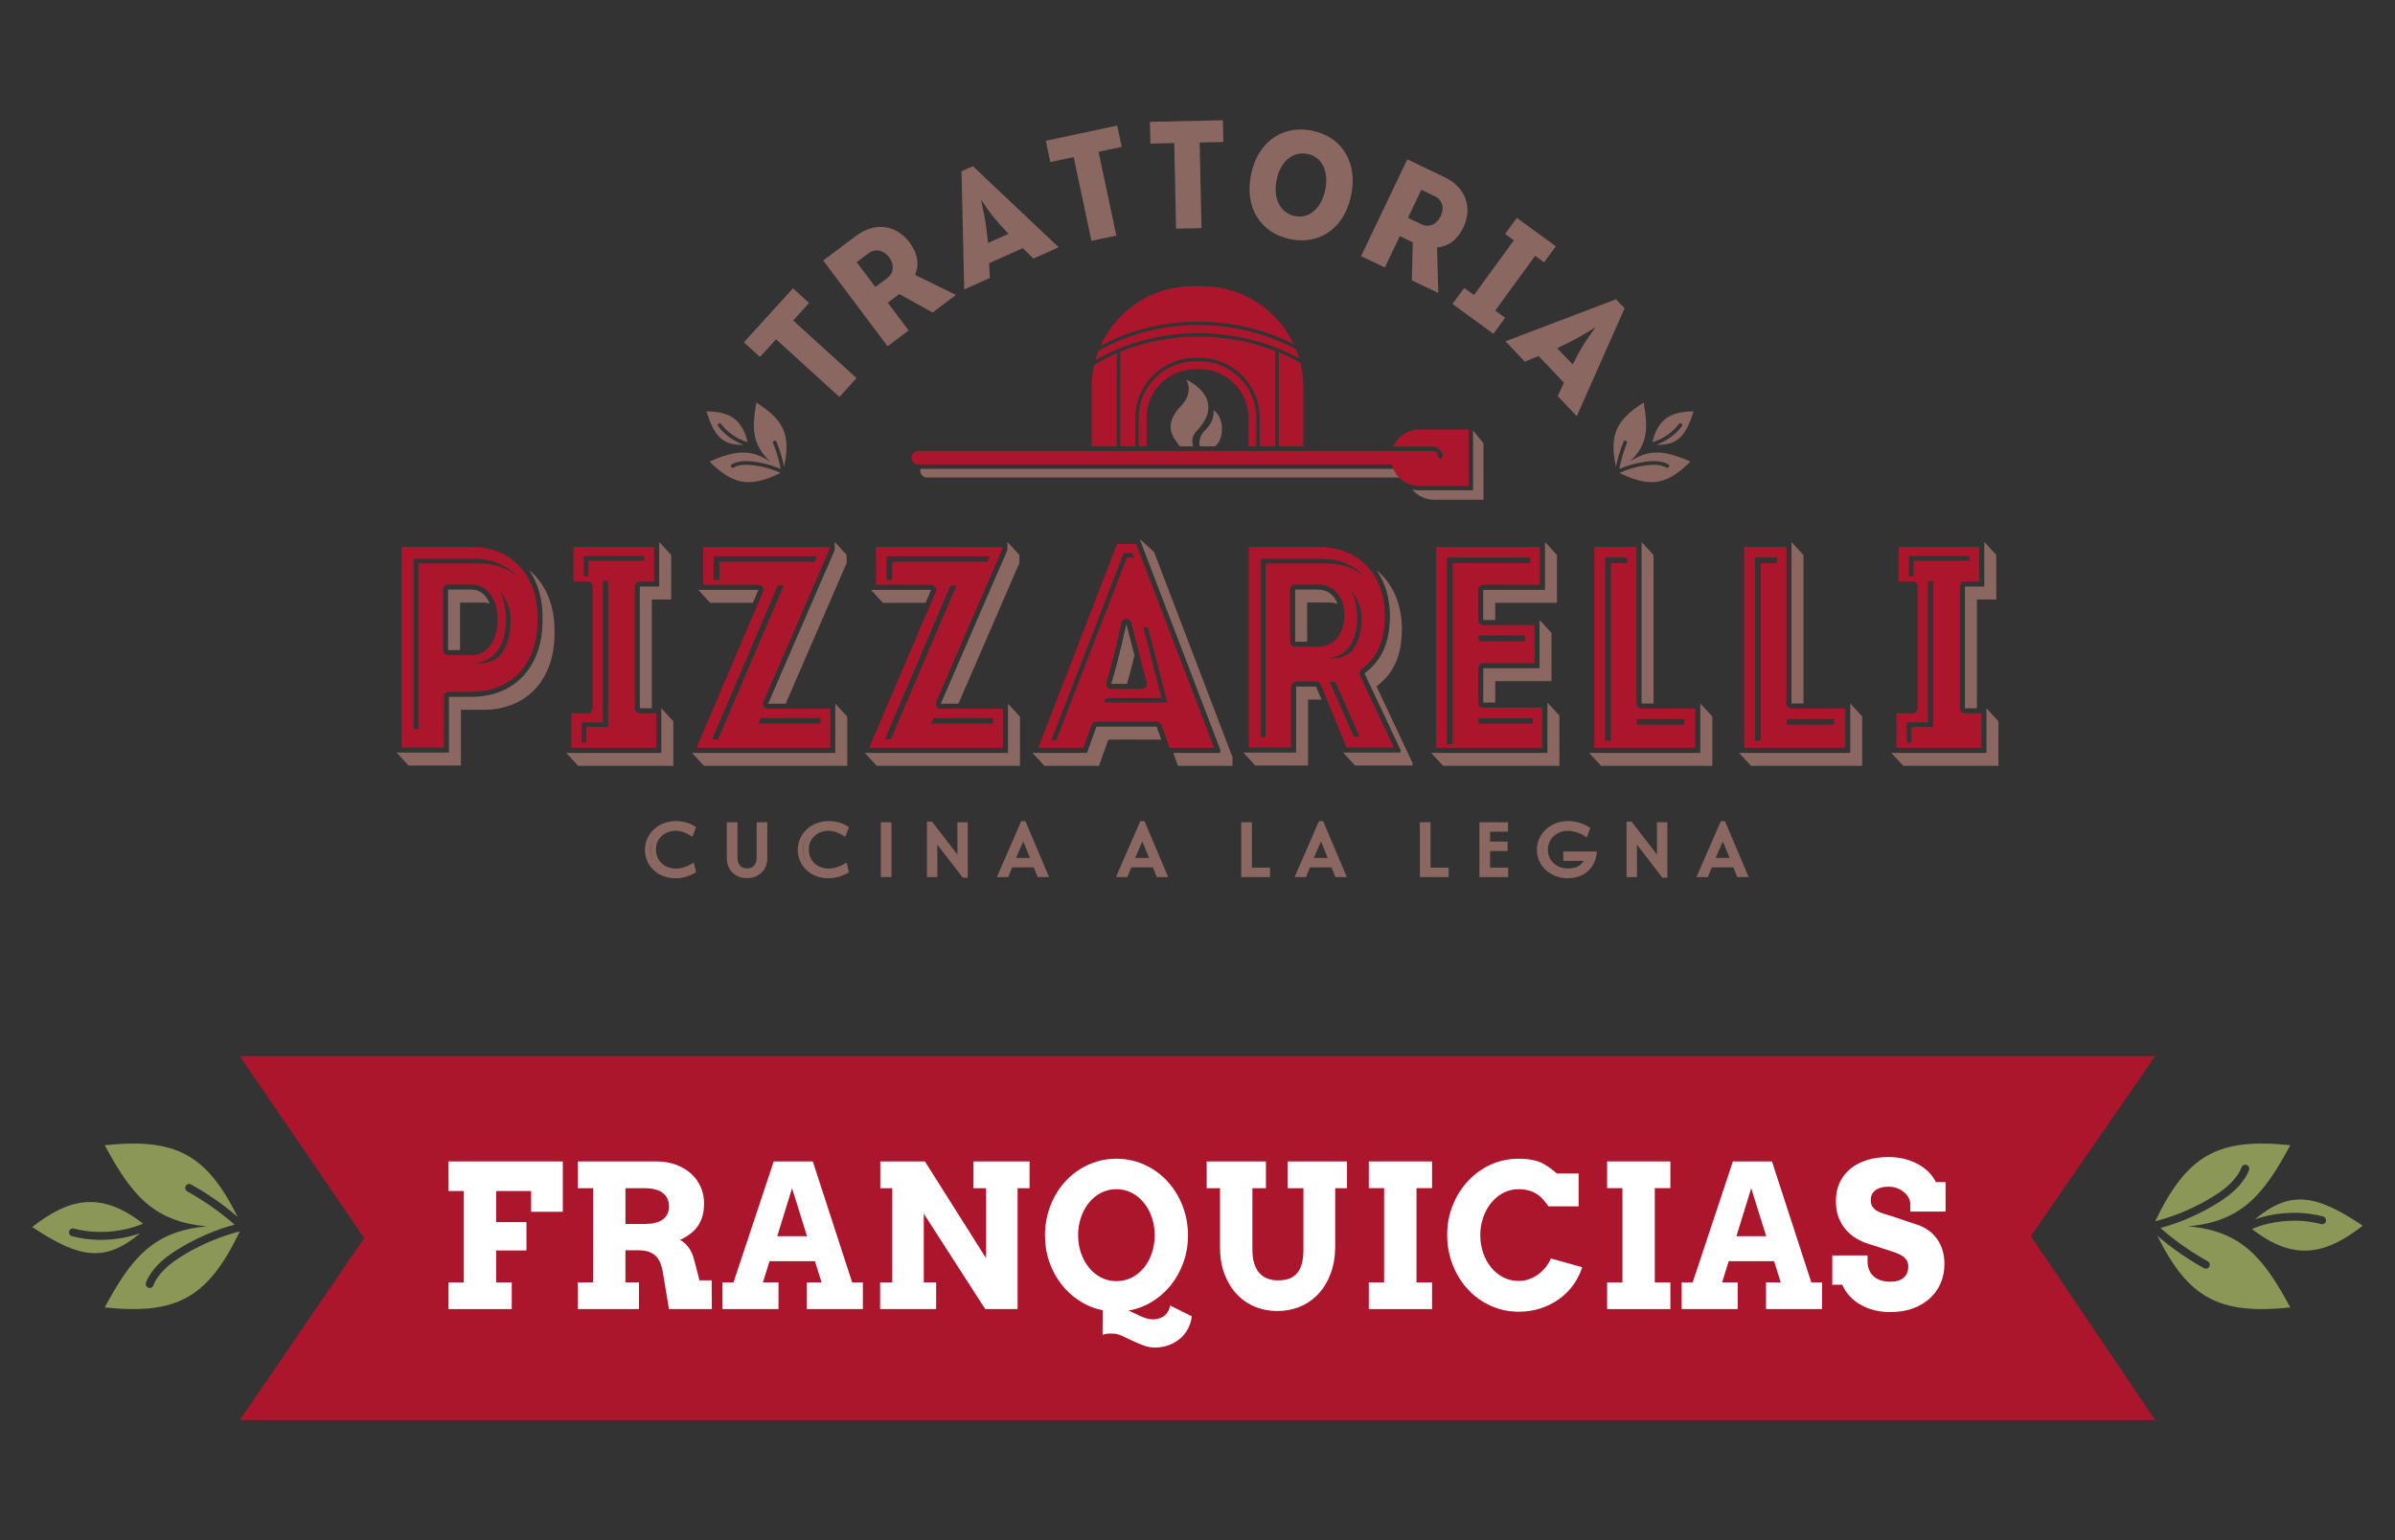 <?xml version="1.0" encoding="utf-8"?>
<!-- Generator: Adobe Illustrator 16.0.0, SVG Export Plug-In . SVG Version: 6.00 Build 0)  -->
<!DOCTYPE svg PUBLIC "-//W3C//DTD SVG 1.1//EN" "http://www.w3.org/Graphics/SVG/1.1/DTD/svg11.dtd">
<svg version="1.1" id="Layer_1" xmlns="http://www.w3.org/2000/svg" xmlns:xlink="http://www.w3.org/1999/xlink" x="0px" y="0px"
	 width="513.085px" height="330.089px" viewBox="0 0 513.085 330.089" enable-background="new 0 0 513.085 330.089"
	 xml:space="preserve">
<rect x="0" y="0" width="513.085" height="330.089" fill="#333333" stroke="none"/>
<g>
	<g>
		<g>
			<g>
				<polygon fill="#AC162C" points="461.711,304.319 51.375,304.319 78.02,265.311 51.375,226.306 461.711,226.306 435.068,264.888 
									"/>
			</g>
		</g>
		<g>
			<g>
				<path fill-rule="evenodd" clip-rule="evenodd" fill="#8B9757" d="M21.162,264.004c-1.775-0.027-3.566-0.27-5.328-0.727
					c-0.451-0.12-0.914,0.152-1.031,0.601c-0.109,0.451,0.157,0.917,0.612,1.032c1.89,0.494,3.818,0.758,5.718,0.782
					c3.908,0.055,6.971-0.726,8.887-1.406c-7.584,6.372-13.088,5.337-23.114-1.343c7.589-5.935,14.507-7.961,23.74-0.717
					C29.18,262.863,25.771,264.064,21.162,264.004z"/>
			</g>
			<g>
				<path fill-rule="evenodd" clip-rule="evenodd" fill="#8B9757" d="M22.432,280.173c5.688-10.538,10.386-16.373,21.923-17.376
					c-11.537-0.984-16.229-6.831-21.923-17.377c15.327-1.632,21.871,2.064,28.479,15.351c-1.875-1.629-5.333-4.367-9.975-6.943
					c-0.413-0.228-0.919-0.08-1.146,0.325c-0.223,0.416-0.084,0.926,0.325,1.149c4.875,2.708,8.478,5.67,10.15,7.14
					c-3.164,0.804-8.527,2.763-13.569,6.206c-4.531,3.103-5.396,6.167-5.44,6.297c-0.117,0.448,0.152,0.913,0.605,1.037
					c0.441,0.114,0.91-0.149,1.033-0.598c0.022-0.06,0.819-2.645,4.76-5.34c5.541-3.785,11.208-5.557,13.722-6.153
					C44.604,277.928,38.109,281.842,22.432,280.173z"/>
			</g>
		</g>
		<g>
			<g>
				<path fill-rule="evenodd" clip-rule="evenodd" fill="#8B9757" d="M491.924,261.588c1.775,0.026,3.566,0.27,5.33,0.727
					c0.449,0.121,0.912-0.152,1.027-0.6c0.109-0.454-0.156-0.917-0.611-1.032c-1.893-0.494-3.812-0.759-5.719-0.785
					c-3.908-0.05-6.971,0.728-8.887,1.409c7.584-6.373,13.09-5.338,23.115,1.344c-7.59,5.93-14.51,7.959-23.738,0.714
					C483.906,262.729,487.312,261.529,491.924,261.588z"/>
			</g>
			<g>
				<path fill-rule="evenodd" clip-rule="evenodd" fill="#8B9757" d="M490.652,245.418c-5.686,10.541-10.387,16.376-21.924,17.376
					c11.537,0.984,16.23,6.832,21.924,17.379c-15.324,1.632-21.869-2.066-28.479-15.35c1.875,1.627,5.336,4.363,9.975,6.941
					c0.414,0.229,0.92,0.083,1.146-0.325c0.221-0.416,0.084-0.927-0.322-1.149c-4.875-2.71-8.484-5.67-10.152-7.14
					c3.16-0.805,8.529-2.764,13.568-6.204c4.531-3.104,5.396-6.168,5.441-6.298c0.117-0.449-0.152-0.915-0.605-1.04
					c-0.439-0.11-0.91,0.151-1.031,0.601c-0.023,0.06-0.82,2.644-4.76,5.337c-5.541,3.785-11.209,5.557-13.723,6.156
					C468.48,247.665,474.977,243.75,490.652,245.418z"/>
			</g>
		</g>
		<g>
			<path fill="#FFFFFF" d="M96.084,248.89h24.484v10.792h-6.784v-4.446h-7.493v6.658h6.492v6.074h-6.492v6.847h3.34v5.719H96.084
				v-5.719h3.277v-19.579h-3.277V248.89z"/>
			<path fill="#FFFFFF" d="M123.782,248.89h16.74c1.628,0,3.082,0.244,4.362,0.73c1.28,0.487,2.359,1.138,3.235,1.952
				c0.877,0.813,1.548,1.761,2.014,2.839s0.699,2.202,0.699,3.371c0,1.071-0.115,2.011-0.344,2.817
				c-0.229,0.808-0.563,1.523-1.002,2.15c-0.438,0.626-0.978,1.179-1.618,1.659c-0.64,0.479-1.371,0.915-2.191,1.305
				c0.709,0.361,1.336,0.915,1.878,1.659s0.953,1.708,1.231,2.891l1.064,4.112h2.609l0.042,6.157h-9.184l-1.252-7.515
				c-0.125-0.89-0.316-1.659-0.574-2.306c-0.258-0.647-0.602-1.176-1.033-1.587c-0.432-0.41-0.957-0.713-1.576-0.908
				c-0.619-0.194-1.354-0.292-2.202-0.292h-2.692v6.889h2.901v5.719h-13.108v-5.719h3.277V254.63h-3.277V248.89z M133.989,254.63
				v7.66h4.154c0.793,0,1.506-0.072,2.139-0.219s1.176-0.376,1.628-0.688c0.452-0.313,0.8-0.706,1.043-1.18
				c0.243-0.473,0.365-1.036,0.365-1.69c0-1.225-0.438-2.178-1.315-2.86c-0.876-0.682-2.164-1.022-3.861-1.022H133.989z"/>
			<path fill="#FFFFFF" d="M172.854,274.814h3.151l-1.419-4.551h-9.727l-1.419,4.551h3.34v5.719h-12.002v-5.719h2.359l8.62-25.925
				h8.37l8.433,25.925h2.296v5.719h-12.001V274.814z M166.508,264.92h6.387l-3.214-10.29L166.508,264.92z"/>
			<path fill="#FFFFFF" d="M208.545,248.89h12.022v5.74H218v25.903h-6.93L197.9,260.078v14.736h2.651v5.719h-12.002v-5.719h2.609
				V254.63h-2.567v-5.74h9.56l13.087,20.728V254.63h-2.692V248.89z"/>
			<path fill="#FFFFFF" d="M236.243,280.783c-1.782-0.361-3.427-1.025-4.937-1.993c-1.51-0.967-2.818-2.16-3.924-3.579
				c-1.106-1.42-1.969-3.023-2.588-4.812c-0.62-1.788-0.929-3.684-0.929-5.688c0-1.517,0.181-2.975,0.543-4.373
				c0.362-1.398,0.869-2.706,1.523-3.924s1.444-2.324,2.369-3.319c0.925-0.994,1.955-1.847,3.089-2.557
				c1.134-0.71,2.355-1.26,3.663-1.649c1.308-0.389,2.679-0.584,4.112-0.584s2.808,0.195,4.123,0.584
				c1.315,0.39,2.539,0.939,3.674,1.649c1.134,0.71,2.164,1.562,3.089,2.557c0.925,0.995,1.718,2.102,2.379,3.319
				s1.172,2.525,1.534,3.924s0.543,2.856,0.543,4.373c0,2.031-0.32,3.952-0.96,5.761s-1.527,3.43-2.661,4.863
				c-1.134,1.434-2.48,2.63-4.039,3.59s-3.249,1.601-5.072,1.921c0.431,0.181,0.859,0.379,1.284,0.595
				c0.424,0.216,0.852,0.417,1.284,0.605c0.431,0.188,0.859,0.348,1.284,0.479c0.424,0.132,0.859,0.205,1.304,0.22
				c0.431,0,0.853-0.056,1.263-0.167c0.41-0.112,0.783-0.286,1.117-0.522s0.623-0.542,0.866-0.918
				c0.243-0.376,0.407-0.835,0.49-1.378l4.655,2.317c-0.125,1.016-0.414,1.934-0.866,2.755c-0.453,0.821-1.033,1.523-1.743,2.108
				c-0.709,0.584-1.517,1.036-2.421,1.356c-0.905,0.32-1.865,0.48-2.88,0.48c-0.821,0-1.646-0.157-2.474-0.47
				c-0.828-0.313-1.628-0.654-2.4-1.023c-0.772-0.368-1.5-0.709-2.181-1.022c-0.682-0.313-1.28-0.47-1.795-0.47
				c-0.223,0-0.421-0.003-0.595-0.01c-0.174-0.008-0.344-0.008-0.511,0c-0.167,0.007-0.352,0.027-0.553,0.062
				c-0.202,0.034-0.435,0.101-0.699,0.198L236.243,280.783z M239.165,274.543c1.211,0,2.32-0.261,3.33-0.783
				c1.008-0.521,1.875-1.231,2.599-2.129c0.723-0.897,1.284-1.941,1.68-3.131s0.595-2.452,0.595-3.788
				c0-1.35-0.202-2.623-0.605-3.82c-0.403-1.196-0.97-2.243-1.701-3.141c-0.73-0.898-1.597-1.607-2.599-2.13
				c-1.001-0.521-2.101-0.782-3.298-0.782s-2.296,0.261-3.298,0.782c-1.002,0.522-1.865,1.231-2.588,2.13
				c-0.724,0.897-1.291,1.944-1.701,3.141c-0.411,1.197-0.616,2.471-0.616,3.82c0,1.336,0.205,2.599,0.616,3.788
				c0.41,1.189,0.977,2.233,1.701,3.131s1.586,1.607,2.588,2.129C236.869,274.282,237.968,274.543,239.165,274.543z"/>
			<path fill="#FFFFFF" d="M258.513,248.89h12.689v5.74h-2.9v13.129c0,1.197,0.135,2.213,0.406,3.048s0.65,1.517,1.139,2.045
				c0.486,0.529,1.064,0.916,1.732,1.159s1.398,0.365,2.191,0.365c0.82,0,1.568-0.104,2.244-0.313
				c0.674-0.209,1.252-0.566,1.732-1.075c0.48-0.508,0.848-1.186,1.105-2.035c0.258-0.849,0.387-1.913,0.387-3.193V254.63h-3.361
				v-5.74h12.691v5.74h-2.525v12.315c0,2.227-0.32,4.205-0.961,5.938c-0.641,1.732-1.52,3.196-2.641,4.394
				c-1.119,1.196-2.436,2.107-3.945,2.734c-1.51,0.626-3.127,0.938-4.852,0.938c-1.713,0-3.312-0.31-4.801-0.929
				c-1.49-0.619-2.787-1.517-3.893-2.692c-1.107-1.176-1.98-2.605-2.621-4.289c-0.639-1.684-0.959-3.59-0.959-5.72v-12.69h-2.859
				V248.89z"/>
			<path fill="#FFFFFF" d="M293.245,248.89h13.547v5.72h-3.34v20.205h3.34v5.719h-13.547v-5.719h3.277v-20.205h-3.277V248.89z"/>
			<path fill="#FFFFFF" d="M331.733,258.513c-0.779-1.113-1.482-1.903-2.107-2.369c-0.627-0.467-1.303-0.8-2.025-1.002
				c-0.725-0.202-1.482-0.303-2.275-0.303c-1.168,0-2.254,0.261-3.256,0.782c-1.002,0.522-1.869,1.231-2.6,2.13
				c-0.73,0.897-1.305,1.94-1.721,3.131c-0.418,1.189-0.627,2.452-0.627,3.788c0,1.35,0.205,2.619,0.615,3.81
				c0.41,1.189,0.979,2.229,1.701,3.12c0.725,0.891,1.588,1.597,2.59,2.118c1.002,0.522,2.1,0.783,3.297,0.783
				c0.836,0,1.613-0.136,2.338-0.407c0.723-0.271,1.381-0.629,1.973-1.075c0.592-0.444,1.109-0.956,1.555-1.534
				c0.445-0.577,0.793-1.179,1.043-1.805l6.723,1.878c-0.432,1.364-1.064,2.627-1.9,3.789c-0.834,1.162-1.84,2.167-3.016,3.016
				s-2.498,1.517-3.967,2.004c-1.467,0.487-3.051,0.73-4.748,0.73c-1.434,0-2.805-0.195-4.111-0.584
				c-1.309-0.39-2.529-0.939-3.664-1.649s-2.164-1.565-3.088-2.567c-0.926-1.002-1.717-2.111-2.369-3.329
				c-0.654-1.218-1.162-2.525-1.525-3.924c-0.361-1.398-0.541-2.856-0.541-4.373c0-2.268,0.396-4.394,1.189-6.377
				c0.793-1.982,1.879-3.715,3.256-5.197c1.377-1.481,2.994-2.65,4.854-3.507c1.857-0.855,3.857-1.283,6-1.283
				c1.711,0,3.152,0.212,4.32,0.637c1.17,0.425,2.457,1.263,3.861,2.515h4.676v7.056H331.733z"/>
			<path fill="#FFFFFF" d="M344.298,248.89h13.547v5.72h-3.34v20.205h3.34v5.719h-13.547v-5.719h3.277v-20.205h-3.277V248.89z"/>
			<path fill="#FFFFFF" d="M378.341,274.814h3.15l-1.418-4.551h-9.727l-1.42,4.551h3.34v5.719h-12.002v-5.719h2.357l8.621-25.925
				h8.371l8.432,25.925h2.297v5.719h-12.002V274.814z M371.995,264.92h6.387l-3.215-10.29L371.995,264.92z"/>
			<path fill="#FFFFFF" d="M409.254,257.803c-0.07-0.487-0.24-0.946-0.512-1.378c-0.271-0.431-0.619-0.804-1.045-1.116
				c-0.424-0.313-0.904-0.561-1.439-0.741s-1.096-0.271-1.68-0.271c-0.529,0-1.024,0.056-1.483,0.167s-0.859,0.282-1.201,0.512
				c-0.34,0.229-0.611,0.525-0.812,0.887c-0.203,0.362-0.303,0.793-0.303,1.294c0,0.627,0.135,1.124,0.406,1.493
				c0.271,0.368,0.619,0.671,1.043,0.907c0.426,0.237,0.895,0.425,1.41,0.563c0.515,0.14,1.017,0.293,1.503,0.46l5.74,1.92
				c0.793,0.278,1.537,0.661,2.234,1.148c0.695,0.487,1.297,1.078,1.805,1.773c0.508,0.696,0.908,1.496,1.201,2.4
				c0.291,0.905,0.438,1.921,0.438,3.048c0,1.531-0.281,2.93-0.846,4.195c-0.562,1.267-1.354,2.352-2.369,3.256
				c-1.016,0.905-2.232,1.607-3.652,2.108s-2.992,0.752-4.717,0.752c-1.212,0-2.356-0.136-3.435-0.407s-2.064-0.664-2.953-1.18
				c-0.891-0.515-1.67-1.13-2.338-1.847s-1.189-1.527-1.566-2.432h-2.15v-6.283h7.557v1.294c0,0.626,0.102,1.204,0.303,1.732
				c0.201,0.529,0.504,0.988,0.908,1.378c0.402,0.39,0.91,0.692,1.523,0.908c0.611,0.216,1.329,0.323,2.151,0.323
				c1.252,0,2.205-0.289,2.859-0.866s0.98-1.381,0.98-2.411c0-0.528-0.115-0.971-0.344-1.325c-0.23-0.354-0.525-0.654-0.887-0.897
				c-0.363-0.243-0.766-0.449-1.211-0.616s-0.885-0.319-1.314-0.459l-4.782-1.544c-0.904-0.278-1.777-0.668-2.619-1.169
				s-1.586-1.128-2.232-1.879c-0.648-0.751-1.162-1.632-1.545-2.641s-0.574-2.16-0.574-3.454c0-1.503,0.277-2.842,0.834-4.019
				c0.557-1.176,1.336-2.167,2.338-2.974c1.002-0.808,2.191-1.42,3.57-1.837c1.377-0.418,2.887-0.626,4.53-0.626
				c1.293,0,2.49,0.149,3.59,0.448c1.1,0.3,2.084,0.699,2.953,1.2s1.607,1.075,2.213,1.722c0.605,0.647,1.068,1.319,1.389,2.015
				h2.086v6.304h-7.555V257.803z"/>
		</g>
	</g>
	<g>
		<g>
			<g>
				<polygon fill="#8A6760" points="179.833,85.06 183.503,81.025 169.919,68.678 173.332,64.923 169.879,61.781 159.361,73.356 
					162.812,76.497 166.252,72.712 				"/>
			</g>
			<g>
				<path fill="#8A6760" d="M196.051,58.922l0.115-0.324c0.78-2.282,0.376-4.339-1.313-6.651c-1.609-2.143-3.804-3.324-6.174-3.324
					c-1.784,0-3.622,0.671-5.311,1.938l-7.017,5.258l13.794,18.383l4.51-3.384l-4.464-5.953l2.461-1.848l7.136,3.952l5.018-3.766
					L196.051,58.922z M190.087,59.578l-2.561,1.923l-3.995-5.32l2.562-1.922c1.384-1.044,3.205-0.692,4.349,0.833
					C191.652,56.706,191.511,58.511,190.087,59.578z"/>
			</g>
			<g>
				<path fill="#8A6760" d="M221.376,55.409l5.427-2.424l-18.375-17.37l-2.441,1.089l0.578,25.32l5.499-2.458l-0.158-3.166
					l7.215-3.222L221.376,55.409z M211.665,52.067l-0.057-0.525c-0.359-3.412-0.57-4.513-1.059-6.896l-0.376-1.824l1.068,1.525
					c1.25,1.784,1.965,2.756,4.447,5.359l0.38,0.396L211.665,52.067z"/>
			</g>
			<g>
				<polygon fill="#8A6760" points="240.307,31.477 239.34,26.913 224.043,30.162 225.01,34.722 230.011,33.663 233.82,51.612 
					239.151,50.483 235.347,32.53 				"/>
			</g>
			<g>
				<polygon fill="#8A6760" points="251.557,30.657 251.95,49.003 257.401,48.887 257.005,30.541 262.079,30.429 261.981,25.77 
					246.346,26.107 246.445,30.77 				"/>
			</g>
			<g>
				<path fill="#8A6760" d="M281.153,28.018c-0.855-0.175-1.707-0.263-2.523-0.263c-5.332,0-9.4,3.708-10.623,9.676
					c-1.42,6.946,1.953,12.497,8.393,13.814c0.846,0.173,1.686,0.26,2.498,0.26c5.299,0,9.352-3.712,10.572-9.687
					C290.892,34.869,287.55,29.324,281.153,28.018z M283.911,40.682c-0.711,3.478-2.875,5.729-5.504,5.729l0,0
					c-0.328,0-0.662-0.037-0.998-0.104c-1.535-0.313-2.766-1.269-3.463-2.681c-0.688-1.399-0.846-3.151-0.451-5.073
					c0.719-3.497,2.859-5.673,5.588-5.673c0.348,0,0.697,0.039,1.055,0.112C283.204,33.619,284.724,36.709,283.911,40.682z"/>
			</g>
			<g>
				<path fill="#8A6760" d="M313.489,48.739c1.014-2.128,1.17-4.276,0.439-6.217c-0.73-1.941-2.297-3.534-4.535-4.6l-7.908-3.771
					l-9.9,20.742l5.088,2.424l3.205-6.715l2.781,1.327l-0.201,8.151l5.668,2.699l-0.26-9.739l0.334-0.053
					C310.587,52.618,312.218,51.311,313.489,48.739z M305.8,48.36c-0.434,0-0.863-0.101-1.283-0.303l-2.887-1.376l2.861-6.005
					l2.891,1.381c0.789,0.373,1.33,0.983,1.557,1.765c0.229,0.76,0.129,1.614-0.279,2.472C308.03,47.606,306.995,48.36,305.8,48.36z
					"/>
			</g>
			<g>
				<polygon fill="#8A6760" points="333.306,52.779 324.952,46.685 322.44,50.127 324.323,51.505 315.774,63.222 313.681,61.696 
					311.165,65.135 319.942,71.534 322.452,68.096 320.329,66.545 328.878,54.821 330.796,56.221 				"/>
			</g>
			<g>
				<path fill="#8A6760" d="M348.038,66.066l-1.846-1.936l-23.678,9.011l4.156,4.359l2.932-1.209l5.451,5.724l-1.352,2.871
					l4.098,4.302L348.038,66.066z M336.933,78.109l-3.33-3.49l0.484-0.231c3.084-1.478,4.057-2.045,6.143-3.302l1.59-0.965
					l-1.08,1.518c-1.262,1.775-1.939,2.766-3.562,5.981L336.933,78.109z"/>
			</g>
		</g>
		<g>
			<g>
				<g>
					<g>
						<g>
							<polygon fill="#8A6760" points="141.225,125.695 137.072,125.695 137.072,151.781 139.636,151.781 139.636,128.481 
								143.789,128.481 143.789,118.932 143.793,118.932 141.225,116.144 141.225,116.147 							"/>
						</g>
						<g>
							<polygon fill="#8A6760" points="141.674,151.781 141.674,161.343 121.322,161.343 121.305,161.35 123.87,164.125 
								123.876,164.113 123.876,164.125 144.244,164.125 144.244,154.561 							"/>
						</g>
					</g>
					<g>
						<path fill="#AC162C" d="M137.072,152.862c-0.593,0-1.085-0.483-1.085-1.081v-26.086c0-0.598,0.492-1.083,1.085-1.083h3.07
							v-7.391h-17.296v7.391h3.011c0.594,0,1.083,0.485,1.083,1.083v26.086c0,0.598-0.488,1.081-1.083,1.081h-3.46v7.39h18.201
							v-7.39H137.072z M126.038,120.15v3.359h-0.967v-4.356h12.948v0.997H126.038z M130.276,155.791h-4.691v3.361h-0.971v-4.357
							h4.539v-30.29h1.124V155.791z"/>
					</g>
				</g>
				<g>
					<g>
						<g>
							<path fill="#8A6760" d="M103.613,129.126c0.471,0,0.904,0.107,1.321,0.262c-0.739-1.884-2.119-3.043-3.886-3.043h-5.062
								v12.974h2.567v-10.192H103.613z"/>
						</g>
						<g>
							<path fill="#8A6760" d="M113.367,122.186c1.954,2.838,2.995,6.544,2.858,10.869c0,9.943-6.099,16.272-15.177,16.272h-4.866
								v11.943H84.961l2.564,2.784h11.221v-11.948h4.866c9.078,0,15.173-6.325,15.173-16.268
								C118.976,129.901,116.952,125.131,113.367,122.186z"/>
						</g>
					</g>
					<g>
						<path fill="#AC162C" d="M111.154,121.179c-2.499-2.591-5.998-3.957-10.106-3.957H86.043v42.972h9.062v-10.866
							c0-0.594,0.483-1.082,1.078-1.082h4.866c8.561,0,14.094-5.962,14.094-15.19C115.3,128.127,113.921,124.028,111.154,121.179z
							 M95.986,140.4c-0.597,0-1.078-0.483-1.078-1.082v-12.974c0-0.6,0.481-1.083,1.078-1.083h5.062
							c3.274,0,5.559,3.073,5.559,7.474c0,4.584-2.238,7.665-5.559,7.665H95.986z M107.581,139.847
							c-1.833,2.789-5.806,2.257-5.806,2.257s0.869,0,2.341-0.617c1.48-0.612,3.738-2.504,4.229-7.105
							c0.463-4.312-1.218-7.721-1.218-7.721s2.036,2.658,2.188,5.015C109.472,134.035,109.419,137.053,107.581,139.847z
							 M102.644,120.728h-13.02v35.552h-0.99v-36.525h13.017c3.827,0,6.976,1.388,9.128,3.805
							C108.69,121.746,105.917,120.728,102.644,120.728z"/>
					</g>
				</g>
				<g>
					<g>
						<g>
							<path fill="#8A6760" d="M241.298,133.701c0,0-1.359,6.587-3.237,12.851h3.377c0.736-2.536,1.188-4.309,1.593-6.123
								L241.298,133.701z"/>
						</g>
						<g>
							<polygon fill="#8A6760" points="247.782,155.717 234.876,155.717 232.869,161.343 221.204,161.343 221.198,161.35 
								223.696,164.063 223.696,164.125 223.75,164.125 223.754,164.125 223.759,164.125 235.434,164.125 237.445,158.499 
								248.783,158.499 							"/>
						</g>
						<g>
							<path fill="#8A6760" d="M247.238,118.278h-0.07c0.029-0.008,0.049-0.013,0.049-0.013l-3.061-2.77l17.251,45.127v0.72h-10.044
								l0.996,2.782h11.665l0.037-1.801L247.238,118.278z"/>
						</g>
					</g>
					<g>
						<path fill="#AC162C" d="M243.41,116.577h-4.093l-16.884,43.675h9.673l1.754-4.899c0.153-0.43,0.558-0.718,1.016-0.718h12.906
							c0.462,0,0.868,0.288,1.025,0.718l1.751,4.899h9.546L243.41,116.577z M226.282,158.62h-1.037l15.492-40.093h1.928l0.364,0.951
							h-1.615L226.282,158.62z M245.655,146.279c0.083,0.326,0.008,0.668-0.193,0.934c-0.203,0.264-0.521,0.421-0.856,0.421h-6.545
							c-0.343,0-0.665-0.166-0.872-0.441c-0.202-0.269-0.266-0.624-0.169-0.949c1.844-6.149,3.209-12.693,3.221-12.763
							c0.1-0.493,0.533-0.849,1.032-0.86c0.009,0,0.018,0,0.018,0c0.504,0,0.938,0.335,1.053,0.812L245.655,146.279z
							 M236.586,150.537l0.285-0.958h11.969l-3.89-15.104l0.975-0.023l4.138,16.086H236.586z"/>
					</g>
				</g>
				<g>
					<g>
						<g>
							<path fill="#8A6760" d="M282.399,126.345h-4.932v11.169h2.564v-8.388h4.932c0.574,0,1.1,0.115,1.582,0.3
								C285.882,127.52,284.386,126.345,282.399,126.345z"/>
						</g>
						<g>
							<path fill="#8A6760" d="M294.884,147.077c4.023-2.97,5.387-7.041,5.451-12.205c0-5.466-2.002-9.886-5.43-12.68
								c1.83,2.63,2.863,5.99,2.863,9.892c-0.062,5.173-1.422,9.234-5.449,12.209l7.719,16.4v0.577h-12.256l-0.014-0.032
								l-0.041,0.028l2.564,2.779l0.037-0.045l0.018,0.054h12.258v-0.577L294.884,147.077z"/>
						</g>
						<g>
							<polygon fill="#8A6760" points="281.944,147.131 277.667,147.131 277.667,161.271 266.519,161.271 266.417,161.343 
								268.981,164.125 269.032,164.055 280.228,164.055 280.228,149.913 283.095,149.913 							"/>
						</g>
					</g>
					<g>
						<path fill="#AC162C" d="M291.345,144.751c-0.219-0.469-0.078-1.025,0.336-1.331c3.398-2.509,4.943-6.007,5.01-11.349
							c0-9.013-5.59-14.85-14.225-14.85h-14.943v42.972h9.062v-13.062c0-0.595,0.482-1.083,1.082-1.083h4.277
							c0.438,0,0.836,0.264,1,0.67l5.564,13.476h10.102L291.345,144.751z M271.134,157.947h-0.996v-38.193h13.018
							c3.826,0,6.977,1.388,9.127,3.805c-2.086-1.812-4.855-2.831-8.137-2.831h-13.012V157.947z M282.399,138.591h-4.932
							c-0.598,0-1.076-0.481-1.076-1.077v-11.169c0-0.6,0.479-1.083,1.076-1.083h4.932c3.312,0,5.625,2.701,5.625,6.567
							C288.024,135.876,285.761,138.591,282.399,138.591z M286.731,140.508c1.387-0.574,3.508-2.346,3.965-6.654
							c0.43-4.035-1.146-7.226-1.146-7.226s1.908,2.486,2.051,4.692c0.145,2.206,0.096,5.035-1.613,7.65
							c-1.723,2.608-5.445,2.111-5.445,2.111S285.356,141.082,286.731,140.508z M290.04,157.877l-5.178-11.75h1.209l5.203,11.75
							H290.04z"/>
					</g>
				</g>
				<g>
					<g>
						<g>
							<polygon fill="#8A6760" points="330.987,116.147 330.987,126.406 317.761,126.406 317.761,132.863 320.325,132.863 
								320.325,129.188 333.55,129.188 333.55,118.922 333.542,118.922 333.55,118.922 							"/>
						</g>
						<g>
							<path fill="#8A6760" d="M332.384,135.649l0.014-0.005l-2.561-2.781c0,0-0.018,0.017-0.018,0.025v10.307h-12.059v7.359h2.564
								v-4.58h12.059V135.649z"/>
						</g>
						<g>
							<polygon fill="#8A6760" points="334.062,153.334 331.505,150.562 331.505,161.343 306.603,161.343 306.603,161.213 
								306.526,161.267 309.093,164.046 309.167,163.944 309.167,164.125 334.075,164.125 334.075,153.334 							"/>
						</g>
					</g>
					<g>
						<path fill="#AC162C" d="M317.761,151.635c-0.604,0-1.082-0.486-1.082-1.08v-7.359c0-0.6,0.479-1.083,1.082-1.083h10.977v-8.17
							h-10.977c-0.604,0-1.082-0.48-1.082-1.079v-6.457c0-0.596,0.479-1.08,1.082-1.08h12.146v-8.104h-22.225v43.03h22.744v-8.617
							H317.761z M316.778,136.198h9.9v1.208h-9.9V136.198z M311.194,159.475h-1.223v-39.996h17.869v1.203h-16.646V159.475z
							 M328.362,155.098h-11.588v-1.207h11.588V155.098z"/>
					</g>
				</g>
				<g>
					<g>
						<g>
							<polygon fill="#8A6760" points="351.681,150.747 354.245,150.747 354.245,118.922 354.224,118.922 351.681,116.16 							"/>
						</g>
						<g>
							<polygon fill="#8A6760" points="366.821,153.526 364.261,150.752 364.261,161.343 340.501,161.343 340.46,161.362 
								343.024,164.146 343.04,164.125 366.829,164.125 366.829,153.526 							"/>
						</g>
					</g>
					<g>
						<path fill="#AC162C" d="M351.681,151.83c-0.6,0-1.086-0.487-1.086-1.083v-33.525h-9.053v43.03h21.637v-8.422H351.681z
							 M348.579,120.682h-3.486v38.066h-1.227v-39.27h4.713V120.682z M360.8,155.291h-10.131v-1.205H360.8V155.291z"/>
					</g>
				</g>
				<g>
					<g>
						<g>
							<polygon fill="#8A6760" points="383.794,150.747 386.364,150.747 386.364,118.922 386.339,118.922 383.794,116.16 							"/>
						</g>
						<g>
							<polygon fill="#8A6760" points="398.94,153.526 396.378,150.752 396.378,161.343 372.618,161.343 372.579,161.362 
								375.144,164.146 375.159,164.125 398.942,164.125 398.942,153.526 							"/>
						</g>
					</g>
					<g>
						<path fill="#AC162C" d="M383.794,151.83c-0.596,0-1.08-0.487-1.08-1.083v-33.525h-9.059v43.03h21.643v-8.422H383.794z
							 M380.698,120.682h-3.486v38.066h-1.227v-39.27h4.713V120.682z M392.923,155.291h-10.139v-1.205h10.139V155.291z"/>
					</g>
				</g>
				<g>
					<g>
						<g>
							<polygon fill="#8A6760" points="215.814,117.883 201.546,150.81 205.318,150.81 218.382,120.667 218.382,118.922 
								218.385,118.922 215.821,116.141 215.814,116.147 							"/>
						</g>
						<g>
							<polygon fill="#8A6760" points="186.58,126.406 189.133,129.174 189.133,129.188 198.285,129.188 199.478,126.406 							"/>
						</g>
						<g>
							<polygon fill="#8A6760" points="215.963,150.814 215.949,150.84 215.949,161.343 185.267,161.343 185.267,161.343 
								185.254,161.35 187.827,164.125 187.832,164.113 187.832,164.125 218.509,164.125 218.509,153.597 218.526,153.594 							
								"/>
						</g>
					</g>
					<g>
						<path fill="#AC162C" d="M201.546,151.892c-0.362,0-0.701-0.181-0.904-0.483c-0.199-0.305-0.234-0.692-0.086-1.028
							l14.179-32.723v-0.436H187.65v8.104h11.828c0.36,0,0.696,0.183,0.9,0.484c0.198,0.303,0.235,0.687,0.091,1.02l-14.121,33.049
							v0.373h28.518v-8.36H201.546z M191.127,120.403v3.867h-1.231v-5.069h22.141l-0.52,1.202H191.127z M189.564,158.438
							l14.057-32.966h1.273l-14.057,32.966H189.564z M212.768,155.076h-13.306l0.524-1.202h12.781V155.076z"/>
					</g>
				</g>
				<g>
					<g>
						<g>
							<polygon fill="#8A6760" points="178.816,117.883 164.549,150.81 168.317,150.81 181.375,120.667 181.375,118.922 
								181.387,118.922 178.82,116.141 178.816,116.147 							"/>
						</g>
						<g>
							<polygon fill="#8A6760" points="149.58,126.406 152.132,129.174 152.132,129.188 161.285,129.188 162.469,126.406 							"/>
						</g>
						<g>
							<polygon fill="#8A6760" points="178.965,150.814 178.948,150.84 178.948,161.343 148.269,161.343 148.269,161.343 
								148.26,161.35 150.825,164.125 150.831,164.113 150.831,164.125 181.508,164.125 181.508,153.597 181.527,153.594 							"/>
						</g>
					</g>
					<g>
						<path fill="#AC162C" d="M164.549,151.892c-0.366,0-0.708-0.181-0.907-0.483c-0.202-0.305-0.23-0.692-0.09-1.028l14.183-32.723
							v-0.436h-27.089v8.104h11.824c0.368,0,0.707,0.183,0.905,0.484c0.202,0.303,0.24,0.687,0.094,1.02l-14.116,33.049v0.373h28.51
							v-8.36H164.549z M154.123,120.403v3.867h-1.228v-5.069h22.141l-0.524,1.202H154.123z M152.566,158.438l14.057-32.966h1.272
							l-14.058,32.966H152.566z M175.763,155.076h-13.299l0.523-1.202h12.775V155.076z"/>
					</g>
				</g>
				<g>
					<g>
						<g>
							<polygon fill="#8A6760" points="425.102,125.695 420.953,125.695 420.953,151.781 423.518,151.781 423.518,128.481 
								427.666,128.481 427.666,118.932 427.674,118.932 425.109,116.144 425.102,116.147 							"/>
						</g>
						<g>
							<polygon fill="#8A6760" points="425.559,151.781 425.559,161.343 405.203,161.343 405.189,161.35 407.75,164.125 
								407.76,164.113 407.76,164.125 428.123,164.125 428.123,154.561 							"/>
						</g>
					</g>
					<g>
						<path fill="#AC162C" d="M420.953,152.862c-0.594,0-1.082-0.483-1.082-1.081v-26.086c0-0.598,0.488-1.083,1.082-1.083h3.068
							v-7.391h-17.289v7.391h3c0.6,0,1.082,0.485,1.082,1.083v26.086c0,0.598-0.482,1.081-1.082,1.081h-3.455v7.39h18.199v-7.39
							H420.953z M409.922,120.15v3.359h-0.971v-4.356H421.9v0.997H409.922z M414.152,155.791h-4.688v3.361h-0.971v-4.357h4.543
							v-30.29h1.115V155.791z"/>
					</g>
				</g>
			</g>
		</g>
		<g>
			<g>
				<g>
					<g>
						<path fill="#8A6760" d="M308.646,99.448c-0.438,0.612-1.145,1.014-1.949,1.014H197.228c-0.045,0.139-0.074,0.276-0.074,0.426
							c0,0.799,0.648,1.447,1.445,1.447h109.969c0.793,0,1.445-0.648,1.445-1.447C310.013,100.116,309.405,99.488,308.646,99.448z"
							/>
					</g>
				</g>
				<g>
					<path fill="#AC162C" d="M304.042,92.033c-2.504,0-4.635,1.512-5.557,3.667h8.361c1.693,0,2.191,1.371,2.221,2.1
						c0.008,0.255-0.193,0.47-0.451,0.479h-0.02c-0.248,0-0.453-0.196-0.467-0.449c-0.004-0.198-0.115-1.193-1.283-1.193h-8.637
						c0,0-0.025-0.009-0.035-0.009c-0.002,0-0.006,0.006-0.006,0.009H196.731c-0.797,0-1.449,0.647-1.449,1.446
						c0,0.798,0.652,1.447,1.449,1.447h101.438c0.65,2.642,3.025,4.599,5.873,4.599h10.59V92.033H304.042z"/>
				</g>
				<g>
					<g>
						<path fill="#8A6760" d="M315.571,92.216L315.571,92.216v11.913v0.937h-0.939h-10.59c-0.512,0-1.008-0.061-1.49-0.165
							c1.105,1.338,2.781,2.192,4.656,2.192h10.6V94.999L315.571,92.216z"/>
					</g>
				</g>
			</g>
		</g>
		<g>
			<g>
				<path fill="#AC162C" d="M277.151,73.756c-3.467-7.349-10.949-12.436-19.615-12.436h-1.99c-8.821,0-16.404,5.267-19.79,12.82
					C248.127,67.34,264.269,67.164,277.151,73.756z"/>
			</g>
			<g>
				<path fill="#AC162C" d="M257.021,77.427h-0.958c-6.684,0-12.122,5.437-12.122,12.121v6.104h1.677v-6.104
					c0-5.766,4.676-10.441,10.445-10.441h0.958c5.761,0,10.437,4.676,10.437,10.441v6.104h1.684v-6.104
					C269.142,82.863,263.702,77.427,257.021,77.427z"/>
			</g>
			<g>
				<g>
					<g>
						<g>
							<g>
								<path fill="#8A6760" d="M255.637,95.651c0,0-0.817-1.63,0.709-3.274c1.664-1.787,3.156-4.034,2.248-6.701
									c-0.904-2.664-4.464-4.367-4.464-4.367s1.783,2.711-1.175,5.743c-2.956,3.029-2.237,5.473-1.597,6.562
									c0.632,1.091,1.4,2.037,1.4,2.037H255.637z"/>
							</g>
							<g>
								<path fill="#8A6760" d="M257.042,95.651c0,0-0.6-1.773,1.164-3.476c2.164-2.093,1.756-4.281,1.756-4.281
									s1.758,0.939,1.812,3.879c0.055,3.061-1.535,3.878-1.535,3.878H257.042z"/>
							</g>
						</g>
					</g>
				</g>
			</g>
			<g>
				<g>
					<path fill="#AC162C" d="M278.308,76.773c-0.197-0.659-0.426-1.306-0.682-1.939c-13.084-7.06-29.802-6.888-42.324,0.396
						c-0.244,0.642-0.462,1.303-0.649,1.969C247.572,69.64,264.788,69.451,278.308,76.773z"/>
				</g>
				<g>
					<path fill="#AC162C" d="M239.258,75.688c-1.679,0.728-3.304,1.575-4.859,2.526c-0.349,1.541-0.537,3.144-0.537,4.786v12.651
						h2.906h2.49V75.688z"/>
				</g>
				<g>
					<path fill="#AC162C" d="M273.21,95.651V75.206c-10.648-4.169-22.873-4.092-33.223,0.17v20.275h3.224v-6.104
						c0-7.086,5.761-12.853,12.853-12.853h0.958c7.083,0,12.847,5.767,12.847,12.853v6.104H273.21z"/>
				</g>
				<g>
					<path fill="#AC162C" d="M273.937,75.507v20.145h5.287V83c0-1.804-0.23-3.56-0.645-5.241
						C277.081,76.911,275.528,76.161,273.937,75.507z"/>
				</g>
			</g>
		</g>
		<g>
			<g>
				<path fill="#8A6760" d="M148.915,185.957l-0.281-1.108l-0.363,0.208c-0.915,0.529-2.043,1.069-3.49,1.069
					c-2.465,0-4.253-1.715-4.253-4.08c0-2.606,2.157-4.013,4.188-4.013c1.212,0,2.511,0.541,3.263,1.079l0.314,0.226l0.468-1.038
					l-0.043-0.031l0.409-1.021l-0.223-0.143c-1.208-0.768-2.594-1.158-4.122-1.158c-3.712,0-6.621,2.707-6.621,6.163
					c0,3.476,2.818,6.101,6.555,6.101c1.883,0,3.302-0.665,4.204-1.167l0.208-0.112l-0.218-0.972L148.915,185.957z M140.04,184.671
					c-0.463-0.748-0.723-1.631-0.723-2.593c0-0.896,0.23-1.695,0.628-2.377c-0.369,0.702-0.575,1.508-0.575,2.377
					C139.37,183.045,139.61,183.924,140.04,184.671z"/>
			</g>
			<g>
				<path fill="#8A6760" d="M163.24,183.884c0,0.462-0.073,0.887-0.205,1.264c0.13-0.388,0.198-0.822,0.198-1.295v-7.646h-1.135
					v7.613c0,1.425-0.765,2.274-2.038,2.274c-1.316,0-2.071-0.835-2.071-2.288v-7.6h-1.136v7.63c0,0.39,0.046,0.75,0.133,1.083
					c-0.091-0.321-0.139-0.667-0.139-1.036v-7.677h-1.138v7.724c0,2.501,1.768,4.25,4.299,4.25c2.574,0,4.37-1.756,4.37-4.267
					v-7.707h-1.138V183.884z"/>
			</g>
			<g>
				<path fill="#8A6760" d="M181.657,185.957l-0.281-1.108l-0.362,0.208c-0.917,0.529-2.047,1.069-3.49,1.069
					c-2.465,0-4.253-1.715-4.253-4.08c0-2.606,2.156-4.013,4.187-4.013c1.21,0,2.511,0.541,3.261,1.079l0.315,0.226l0.467-1.038
					l-0.042-0.031l0.407-1.021l-0.221-0.143c-1.211-0.768-2.594-1.158-4.122-1.158c-3.713,0-6.62,2.707-6.62,6.163
					c0,3.476,2.816,6.101,6.554,6.101c1.884,0,3.3-0.665,4.205-1.167l0.206-0.112l-0.218-0.972L181.657,185.957z M172.781,184.671
					c-0.461-0.748-0.723-1.631-0.723-2.593c0-0.896,0.232-1.695,0.627-2.377c-0.367,0.702-0.572,1.508-0.572,2.377
					C172.113,183.045,172.353,183.924,172.781,184.671z"/>
			</g>
			<g>
				<rect x="188.703" y="176.207" fill="#8A6760" width="1.136" height="11.742"/>
			</g>
			<g>
				<rect x="189.844" y="176.207" fill="#8A6760" width="1.138" height="11.742"/>
			</g>
			<g>
				<polygon fill="#8A6760" points="205.108,183.136 199.664,176.068 198.586,176.068 198.586,187.949 200.816,187.949 
					200.801,180.994 206.259,188.088 207.322,188.088 207.322,176.207 205.091,176.207 				"/>
			</g>
			<g>
				<path fill="#8A6760" d="M218.781,175.962l-5.22,11.987h2.444l0.844-2.081h4.614l0.841,2.081h2.44l-5.075-11.987H218.781z
					 M219.213,180.319l1.438,3.524h-2.976L219.213,180.319z"/>
			</g>
			<g>
				<path fill="#8A6760" d="M244.295,175.962l-5.218,11.987h2.444l0.841-2.081h4.615l0.843,2.081h2.441l-5.076-11.987H244.295z
					 M244.726,180.319l1.438,3.524h-2.976L244.726,180.319z"/>
			</g>
			<g>
				<polygon fill="#8A6760" points="268.2,176.207 267.062,176.207 267.062,186.882 267.056,176.207 265.917,176.207 
					265.917,187.949 272.083,187.949 272.083,185.925 268.2,185.925 				"/>
			</g>
			<g>
				<path fill="#8A6760" d="M283.456,175.962h-0.891l-5.217,11.987h2.443l0.846-2.081h4.611l0.84,2.081h2.443l-4.996-11.794
					L283.456,175.962z M282.999,180.319l1.436,3.524h-2.973L282.999,180.319z"/>
			</g>
			<g>
				<polygon fill="#8A6760" points="306.47,176.207 305.331,176.207 305.331,186.882 305.325,176.207 304.187,176.207 
					304.187,187.949 310.353,187.949 310.353,185.925 306.47,185.925 				"/>
			</g>
			<g>
				<path fill="#8A6760" d="M319.228,182.365h3.75v-2.024h-3.75v-2.107h3.832v-2.026h-6.117v11.742h6.15v-2.024h-3.865V182.365z
					 M318.087,186.882h-0.004v-9.605L318.087,186.882z"/>
			</g>
			<g>
				<path fill="#8A6760" d="M334.913,184.495l4.395-0.016c-0.641,1.069-1.797,1.63-3.387,1.63c-2.502,0-4.32-1.702-4.32-4.045
					c0-2.254,1.867-4.018,4.254-4.018c1.4,0,2.883,0.6,3.734,1.191l0.33,0.23l0.385-0.967v0.001l0.039-0.11v-0.002l0.348-1
					l-0.219-0.133c-0.988-0.599-2.576-1.311-4.551-1.311c-3.742,0-6.674,2.714-6.674,6.178c0,3.412,2.902,6.086,6.607,6.086
					c3.432,0,5.873-2.116,6.215-5.39l0.037-0.351h-7.193V184.495z M330.894,184.21c-0.312-0.642-0.486-1.354-0.486-2.115
					c0-0.771,0.174-1.495,0.496-2.143c-0.297,0.646-0.463,1.367-0.463,2.143C330.44,182.856,330.601,183.57,330.894,184.21z"/>
			</g>
			<g>
				<polygon fill="#8A6760" points="354.979,183.136 349.536,176.068 348.46,176.068 348.46,187.949 350.694,187.949 
					350.677,180.994 356.132,188.088 357.198,188.088 357.198,176.207 354.964,176.207 				"/>
			</g>
			<g>
				<path fill="#8A6760" d="M369.624,176.155l-0.076-0.193h-0.893l-5.217,11.987h2.445l0.842-2.081h4.615l0.836,2.081h2.445
					L369.624,176.155z M369.087,180.319l1.439,3.524h-2.975L369.087,180.319z"/>
			</g>
		</g>
		<g>
			<g>
				<path fill-rule="evenodd" clip-rule="evenodd" fill="#8A6760" d="M357.954,92.656c0.637-0.518,1.219-1.125,1.727-1.802
					c0.133-0.174,0.377-0.208,0.549-0.078c0.17,0.132,0.211,0.377,0.078,0.55c-0.549,0.727-1.172,1.38-1.854,1.938
					c-1.408,1.148-2.75,1.751-3.646,2.058c4.605,0.13,6.311-1.841,8.023-7.166c-4.473,0.03-7.578,1.292-8.842,6.596
					C354.708,94.559,356.288,94.014,357.954,92.656z"/>
			</g>
			<g>
				<path fill-rule="evenodd" clip-rule="evenodd" fill="#8A6760" d="M362.163,98.911c-5.117-2.194-8.516-2.957-13.002,0.012
					c3.912-3.697,3.932-7.18,2.963-12.658c-6.053,3.835-7.365,7.067-5.938,13.814c0.215-1.135,0.688-3.134,1.623-5.413
					c0.088-0.199,0.314-0.293,0.521-0.211c0.193,0.086,0.293,0.312,0.207,0.512c-0.988,2.396-1.447,4.51-1.627,5.533
					c1.379-0.619,3.898-1.462,6.73-1.665c2.545-0.178,3.746,0.686,3.797,0.722c0.168,0.131,0.209,0.376,0.082,0.551
					c-0.129,0.173-0.375,0.21-0.551,0.082c-0.023-0.017-1.064-0.727-3.27-0.57c-3.113,0.22-5.688,1.217-6.777,1.726
					C353.444,104.496,356.938,104.047,362.163,98.911z"/>
			</g>
		</g>
		<g>
			<g>
				<path fill-rule="evenodd" clip-rule="evenodd" fill="#8A6760" d="M156.206,92.656c-0.638-0.518-1.22-1.125-1.729-1.802
					c-0.129-0.174-0.375-0.208-0.548-0.078c-0.17,0.132-0.207,0.377-0.077,0.55c0.546,0.727,1.172,1.38,1.852,1.938
					c1.408,1.148,2.751,1.751,3.643,2.058c-4.597,0.13-6.307-1.841-8.025-7.166c4.478,0.03,7.583,1.292,8.846,6.596
					C159.457,94.559,157.868,94.014,156.206,92.656z"/>
			</g>
			<g>
				<path fill-rule="evenodd" clip-rule="evenodd" fill="#8A6760" d="M151.995,98.911c5.117-2.194,8.516-2.957,13.002,0.012
					c-3.912-3.697-3.932-7.18-2.962-12.658c6.051,3.835,7.365,7.067,5.937,13.814c-0.216-1.135-0.687-3.134-1.624-5.413
					c-0.086-0.199-0.314-0.293-0.518-0.211c-0.202,0.086-0.295,0.312-0.208,0.512c0.989,2.396,1.445,4.51,1.626,5.533
					c-1.379-0.619-3.898-1.462-6.731-1.665c-2.544-0.178-3.743,0.686-3.796,0.722c-0.172,0.131-0.209,0.376-0.083,0.551
					c0.133,0.173,0.376,0.21,0.55,0.082c0.024-0.017,1.065-0.727,3.275-0.57c3.111,0.22,5.687,1.217,6.77,1.726
					C160.712,104.496,157.22,104.047,151.995,98.911z"/>
			</g>
		</g>
	</g>
</g>
</svg>
